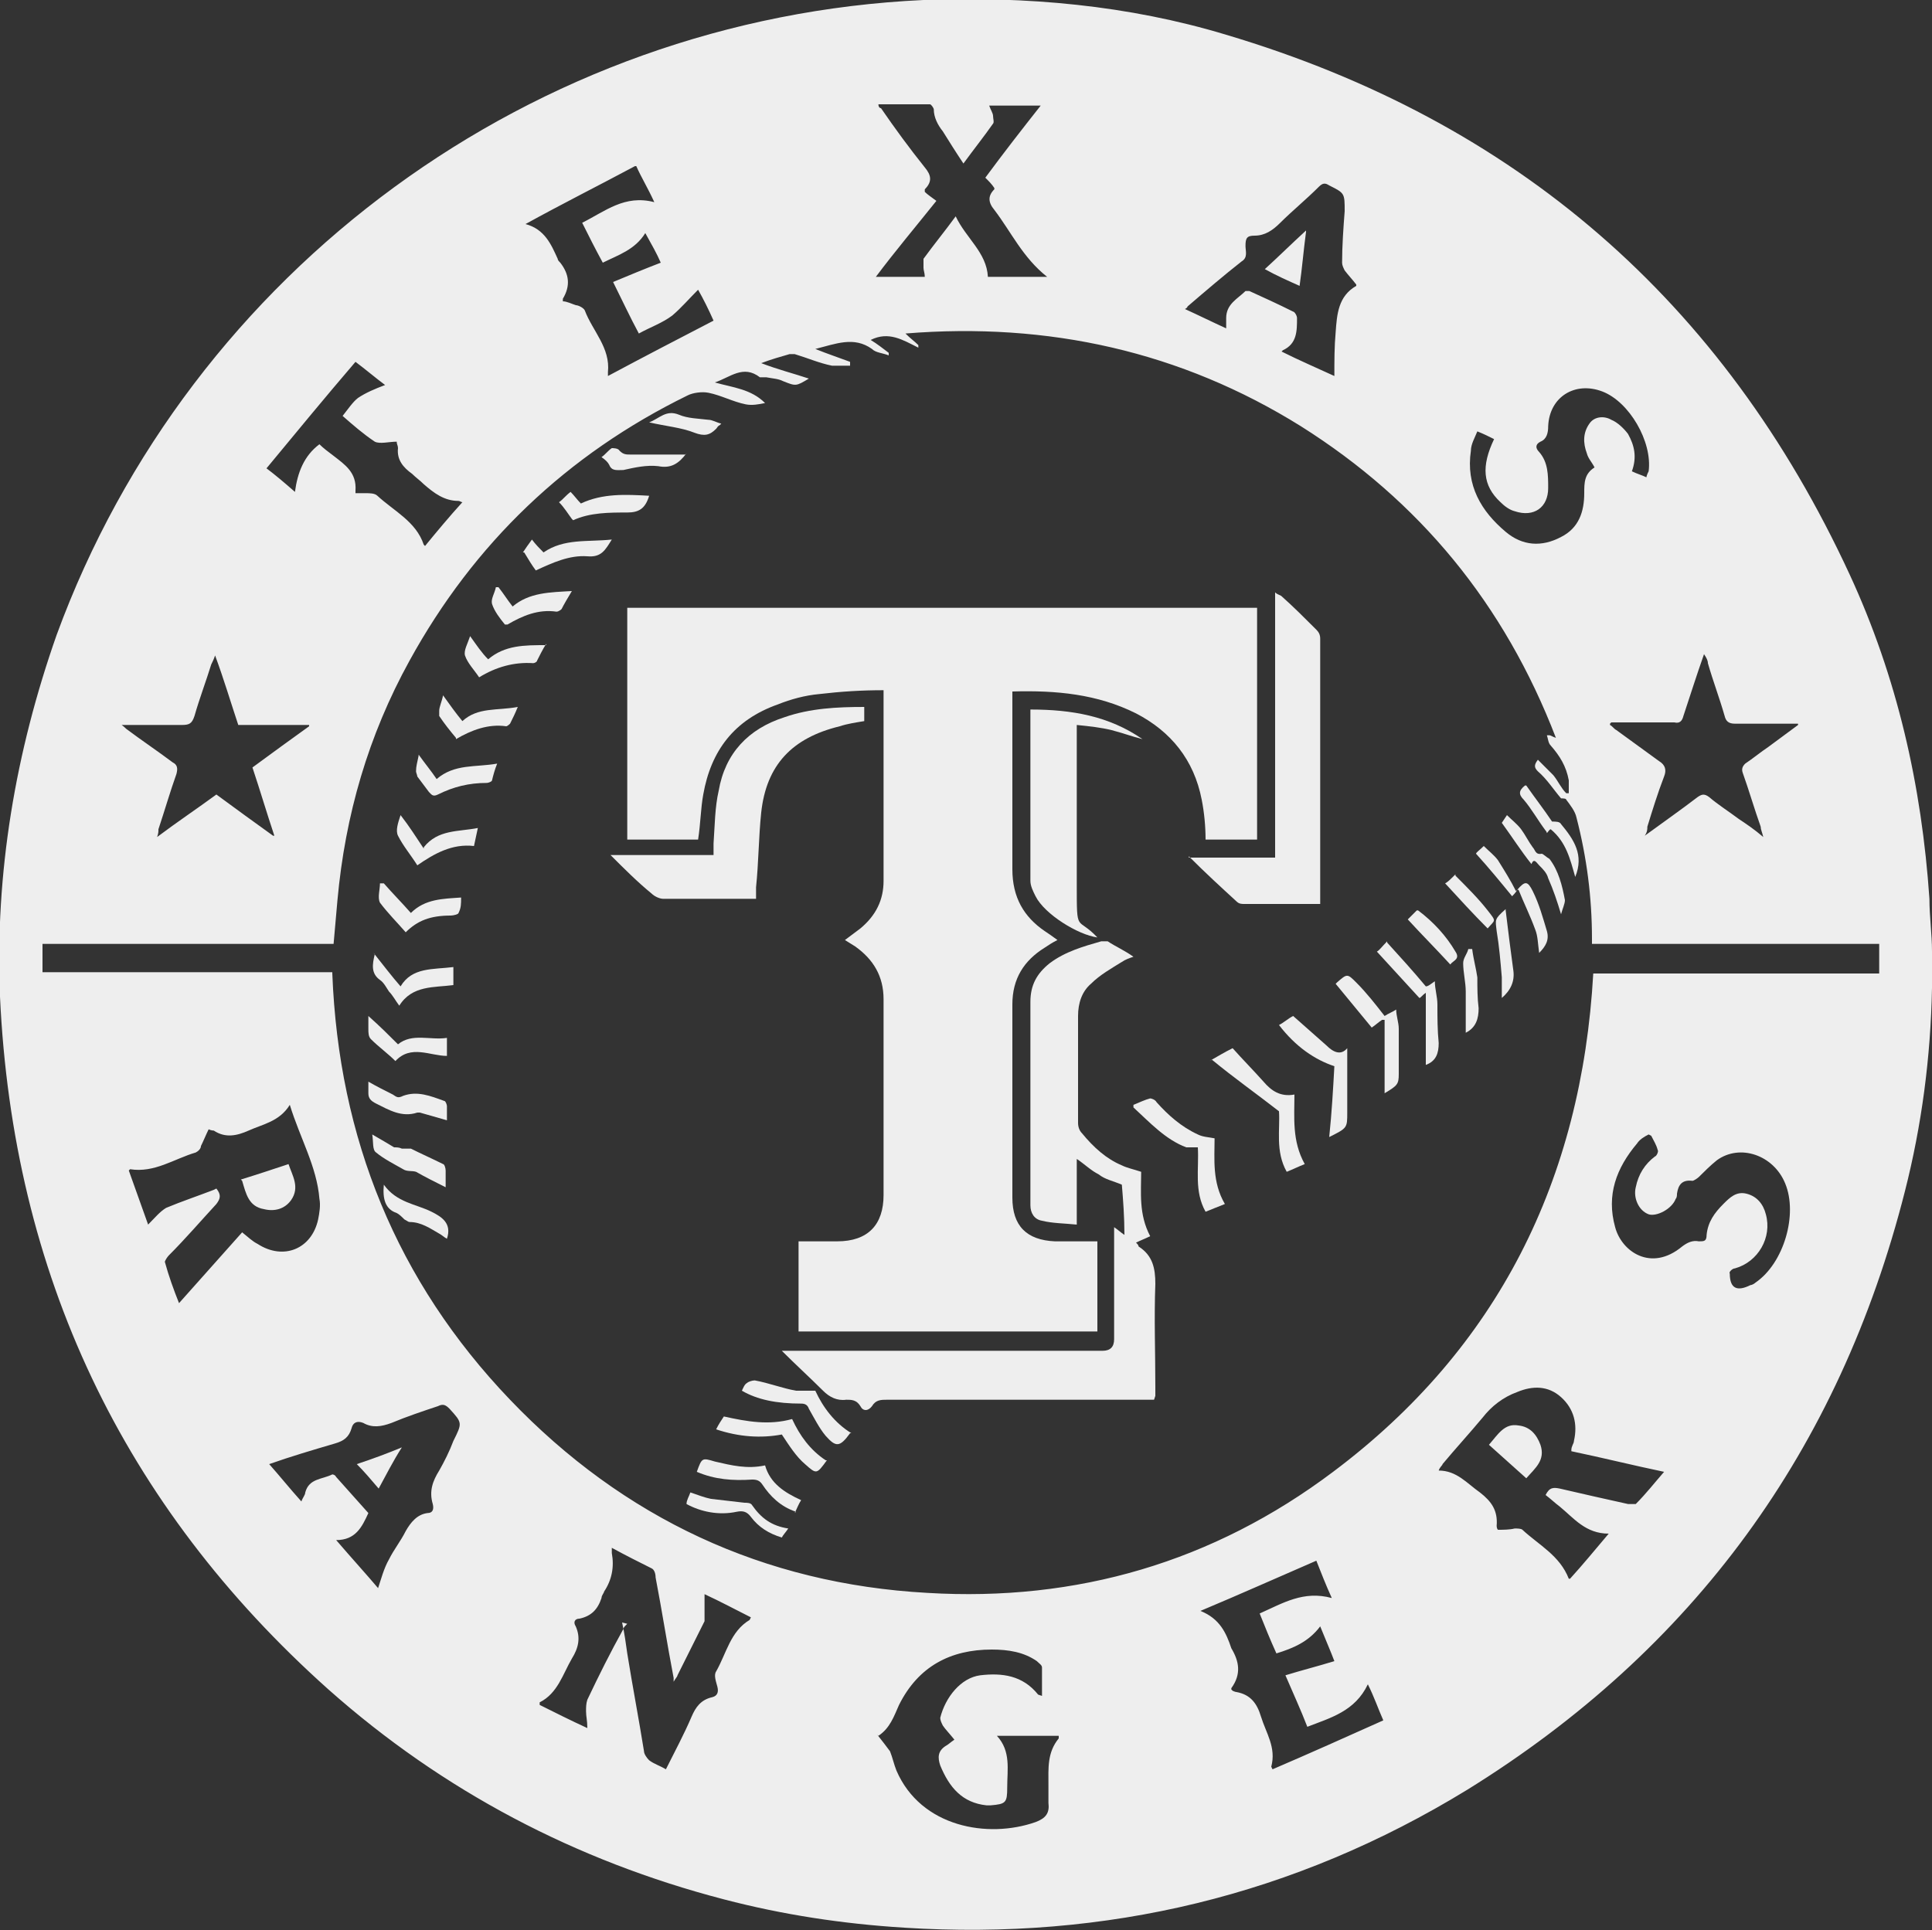 <?xml version="1.0" encoding="UTF-8"?>
<svg id="Layer_1" xmlns="http://www.w3.org/2000/svg" version="1.1" viewBox="0 0 150 149.9">
  <rect x="0" y="0" width="150" height="149.9" fill="#333333" stroke="none"/>
  <!-- Generator: Adobe Illustrator 29.0.1, SVG Export Plug-In . SVG Version: 2.1.0 Build 192)  -->
  <defs>
    <style>
      .st0 {
        fill: #eee;
      }
    </style>
  </defs>
  <g id="qGJ107.tif">
    <g>
      <path class="st0" d="M150,74v1.9c0,.3,0,.5,0,.8-.1,5.4-.8,10.7-2.1,15.8-5.1,20.1-16.4,35.6-34,46.5-13.4,8.2-28,11.7-43.7,10.7-4.8-.3-9.4-1-14-2.2-11.5-3-21.8-8.4-30.7-16.3C9.5,116.9,1,98.9,0,77.4c-.4-9.6,1.2-19,4.4-28.1C14.8,20.9,41.5,1.4,71.7,0c8-.3,15.9.4,23.5,2.7,22.5,6.7,38.6,20.7,48.4,41.9,3.7,8,5.6,16.4,6.2,25.2,0,1.4.2,2.7.2,4.1ZM25.8,75.6c.5,12.8,5,23.9,13.8,33.1,8.8,9.2,19.7,14.3,32.4,15,11.6.7,22.2-2.4,31.5-9.4,12.8-9.6,19.3-22.7,20.2-38.7h22.2v-2.3h-22.3c0-.2,0-.3,0-.4,0-3.2-.4-6.3-1.2-9.4-.1-.5-.5-1-.8-1.4,0-.1-.3-.1-.4-.1-.6-.7-1.1-1.5-1.8-2.1-.3-.3-.3-.5,0-.9.4.4.8.8,1.2,1.2.4.5.6,1,1,1.4,0,0,.1,0,.2,0,0-.3,0-.7,0-1-.2-1.1-.7-1.9-1.4-2.7-.2-.2-.2-.5-.3-.8,0,0,.1,0,.2,0,.1,0,.2.1.5.2-4-10.4-10.6-18.4-19.8-24.2-9.3-5.8-19.6-8.1-30.7-7.2.4.4.7.6,1,.9,0,0,0,.1,0,.2-1.2-.6-2.3-1.3-3.7-.6.5.3,1,.7,1.4,1v.2c-.5-.2-1-.2-1.3-.5-1.4-1-2.8-.4-4.4,0,1,.4,1.9.7,2.7,1,0,.1,0,.2,0,.3-.5,0-.9,0-1.4,0-1-.2-1.9-.6-2.9-.9-.1,0-.3,0-.4,0-.7.2-1.4.4-2.2.7,1.3.5,2.5.8,3.7,1.2-1,.6-1,.6-2,.2-.4-.2-.8-.2-1.3-.3-.2,0-.4,0-.5,0-1.3-1-2.3,0-3.5.4,1.4.4,2.8.5,3.9,1.6-.5.1-1,.2-1.5.1-1-.2-1.9-.7-2.9-.9-.5-.1-1.2,0-1.6.2-9.4,4.6-16.6,11.5-21.6,20.6-3.2,5.8-5,12-5.6,18.6-.1,1.1-.2,2.2-.3,3.4H3.3v2.2h22.5ZM48.3,126c.2.9.3,1.7.4,2.4.4,2.5.9,5.1,1.3,7.6,0,.2.2.5.4.7.4.3.8.4,1.3.7.7-1.4,1.4-2.7,2-4.1.3-.7.7-1.3,1.6-1.5.4-.1.5-.4.4-.8-.1-.4-.3-.9-.1-1.2.8-1.4,1.1-3.1,2.6-4,0,0,0,0,.1-.2-1.2-.6-2.3-1.2-3.6-1.8,0,.5,0,.8,0,1.1,0,.3,0,.7,0,1-.7,1.4-1.4,2.8-2.1,4.2,0,.1-.2.3-.3.5,0-.2,0-.3,0-.3-.5-2.6-.9-5.2-1.4-7.8,0-.3-.1-.6-.3-.7-1-.5-2-1-3.1-1.6,0,.2,0,.3,0,.4.2,1.1,0,2.1-.6,3,0,.1-.2.3-.2.5-.3.9-.8,1.4-1.7,1.6-.4,0-.5.3-.3.6.4.9.2,1.7-.3,2.5-.7,1.2-1.1,2.7-2.5,3.4,0,0,0,0,0,.2,1.2.6,2.4,1.2,3.7,1.8,0-.6-.1-.9-.1-1.3,0-.3,0-.6.1-.9.9-1.9,1.8-3.7,2.8-5.5,0-.1.1-.2.3-.4ZM16.8,92.3c.4.5.3.8,0,1.2-1.2,1.3-2.4,2.7-3.7,4-.1.1-.3.4-.3.5.3,1.1.7,2.2,1.1,3.2,1.7-1.9,3.3-3.7,4.9-5.5.5.4.8.7,1.2.9,2,1.3,4.2.4,4.7-1.9.1-.5.2-1.1.1-1.6-.2-2.5-1.5-4.7-2.3-7.3-.8,1.3-2.1,1.5-3.2,2-.9.4-1.8.6-2.7,0,0,0-.2,0-.4-.1-.2.4-.4.9-.6,1.3,0,.2-.2.4-.4.5-1.7.5-3.2,1.6-5.1,1.3,0,0,0,0-.1.1.5,1.4,1,2.8,1.5,4.2.5-.5.9-1,1.4-1.3,1.2-.5,2.4-.9,3.7-1.4ZM122,112.6c0-.3.2-.5.2-.7.3-1.3,0-2.5-1-3.4-1-.9-2.2-.9-3.4-.4-1.1.4-2,1.1-2.7,2-1,1.2-2.1,2.4-3.1,3.6,0,.1-.2.2-.3.5,1.4,0,2.2,1,3.2,1.7.9.7,1.4,1.4,1.3,2.6,0,0,0,.2.1.3.4,0,.9,0,1.3-.1.2,0,.5,0,.6.1,1.3,1.2,2.9,2,3.6,3.8,0,0,0,0,.1,0,1-1.1,1.9-2.2,3-3.5-1.8,0-2.7-1.2-3.8-2.1-.4-.3-.7-.6-1.1-.9.3-.6.6-.6,1.1-.5,1.7.4,3.5.8,5.3,1.2.2,0,.5,0,.6,0,.8-.8,1.5-1.7,2.2-2.5-2.4-.5-4.8-1.1-7.2-1.6ZM68.1,134.7c.4.5.7.9,1,1.3.2.5.3,1,.5,1.5,1.9,4.4,7.1,5.3,10.8,4,.8-.3,1.1-.7,1-1.5,0-.5,0-.9,0-1.4,0-1.3-.1-2.5.8-3.6,0,0,0,0,0-.2h-4.8c1.1,1.2.8,2.6.8,4,0,1.2-.1,1.3-1.3,1.4-.1,0-.2,0-.3,0-1.9-.2-2.9-1.4-3.6-3.1-.2-.6-.2-1.1.4-1.5.2-.1.4-.3.7-.5-.4-.5-.7-.8-.9-1.1-.1-.2-.2-.4-.2-.6.4-1.6,1.6-3.1,3.1-3.3,1.7-.2,3.3,0,4.5,1.5,0,0,0,0,.3.1,0-.8,0-1.5,0-2.2,0-.2-.2-.3-.4-.5-1-.7-2.2-.9-3.5-.9-3.2,0-5.7,1.3-7.2,4.3-.4.9-.7,1.8-1.6,2.4ZM29.3,123.5c.3-.9.5-1.7.9-2.4.4-.8.9-1.4,1.3-2.2.4-.7.9-1.3,1.7-1.4.4,0,.5-.3.4-.7-.3-1,0-1.8.5-2.6.4-.7.8-1.5,1.1-2.3.7-1.4.7-1.4-.3-2.5-.3-.3-.5-.4-.9-.2-1.2.4-2.4.8-3.6,1.3-.8.3-1.5.4-2.2,0-.5-.2-.8,0-.9.4-.2.7-.6,1-1.3,1.2-1.7.5-3.4,1-5.1,1.6.8.9,1.6,1.9,2.5,2.9.1-.3.3-.5.3-.7.3-1.1,1.3-1,2.1-1.4,0,0,.2,0,.3.2.9,1,1.7,1.9,2.5,2.8-.5,1.1-1,2.1-2.5,2.1,1.2,1.4,2.3,2.6,3.4,3.9ZM68.2,8.1c0,.2.1.3.2.3,1.1,1.6,2.2,3.1,3.4,4.6.5.6.6,1.1,0,1.7,0,0,0,0,0,.2.2.2.5.4.9.7-1.6,2-3.2,3.9-4.7,5.9h3.8c0-.3-.1-.5-.1-.7,0-.2,0-.5,0-.7.8-1.1,1.7-2.2,2.5-3.3.8,1.7,2.4,2.8,2.5,4.7h4.6c-1.9-1.5-2.8-3.5-4.1-5.2-.5-.6-.5-1.1,0-1.6,0,0,0,0,0-.1-.2-.3-.4-.5-.7-.8,1.4-1.9,2.8-3.7,4.3-5.6h-4c.1.3.3.6.3.8,0,.2.1.5,0,.6-.7,1-1.5,2-2.3,3.1-.6-.9-1.1-1.7-1.6-2.5-.4-.5-.7-1.1-.7-1.7,0-.1-.2-.4-.3-.4-1.3,0-2.6,0-4,0ZM95.7,131.3c0,0,.2.1.3.1,1.1.2,1.6.9,1.9,1.9.4,1.3,1.2,2.4.8,3.9,0,0,0,0,.1.2,2.8-1.2,5.7-2.5,8.6-3.8-.4-.9-.7-1.8-1.2-2.8-1,2.1-2.9,2.6-4.7,3.3-.5-1.3-1.1-2.6-1.7-4,1.3-.4,2.5-.7,3.8-1.1-.3-.8-.7-1.7-1.1-2.7-.9,1.2-2.1,1.7-3.4,2.1-.5-1.1-.9-2.1-1.3-3.1,1.8-.8,3.4-1.8,5.6-1.2-.5-1.1-.8-1.9-1.2-2.9-3,1.3-5.9,2.6-9,3.9,1.5.6,2,1.7,2.4,2.9,0,0,0,0,0,0,.6,1,.8,2,0,3.1,0,0,0,0,0,.1ZM99.5,27.3c1.4.7,2.8,1.3,4.1,1.9,0-1.2,0-2.3.1-3.4.1-1.4.2-2.8,1.6-3.6,0,0,0,0,0-.1-.3-.4-.6-.7-.9-1.1-.1-.2-.2-.4-.2-.6,0-1.3.1-2.7.2-4,0-1.4,0-1.4-1.2-2-.3-.2-.5-.2-.8.1-1,1-2.1,1.9-3,2.8-.6.6-1.2,1-2,1-.6,0-.7.2-.7.8,0,.4.2.9-.3,1.2-1.4,1.1-2.8,2.3-4.2,3.5,0,0,0,.1-.2.2,1.1.5,2.1,1,3.2,1.5,0-.3,0-.6,0-.8,0-1.1.9-1.5,1.5-2.1,0,0,.2,0,.3,0,1.1.5,2.2,1,3.4,1.6.1,0,.3.3.3.5,0,1,0,2-1.1,2.5,0,0,0,0-.2.2ZM49.3,12.9c-2.8,1.5-5.6,2.9-8.5,4.5,1.5.4,2,1.6,2.5,2.7,0,.1.1.2.2.3.7.9.8,1.8.2,2.8,0,0,0,.1,0,.2.3,0,.7.2,1,.3.2,0,.6.2.7.4.6,1.6,2,2.9,1.8,4.8,0,0,0,.1,0,.3,2.8-1.5,5.5-2.9,8.2-4.3-.4-.9-.8-1.7-1.2-2.4-.7.7-1.3,1.4-2,2-.8.6-1.7.9-2.6,1.4-.7-1.3-1.3-2.6-2-4,1.2-.5,2.4-1,3.7-1.5-.3-.7-.7-1.4-1.2-2.3-.8,1.3-2.1,1.7-3.3,2.3-.6-1.1-1.1-2.1-1.6-3.1,1.8-.9,3.3-2.2,5.6-1.6-.5-1.1-1-1.9-1.4-2.8ZM9.3,56.2c.3.2.4.3.5.4,1.2.9,2.4,1.7,3.6,2.6.4.2.4.5.3.9-.5,1.4-.9,2.8-1.4,4.3,0,.2,0,.3-.1.6,1.6-1.2,3.1-2.2,4.6-3.3,1.5,1.1,3,2.2,4.4,3.2h.1c-.6-1.8-1.1-3.5-1.7-5.3,1.5-1.1,3-2.2,4.4-3.2,0,0,0,0,0-.1h-5.5c-.6-1.8-1.1-3.5-1.8-5.4-.1.3-.2.5-.3.7-.4,1.3-.9,2.6-1.3,4-.2.6-.4.7-1,.7-1.6,0-3.2,0-4.9,0ZM125,56.2s0,0,0,.1c.2.1.3.3.5.4,1.1.8,2.2,1.6,3.3,2.4.5.3.6.7.4,1.2-.5,1.3-.9,2.6-1.3,3.9,0,.2,0,.4-.2.7,1.5-1.1,2.8-2,4.1-3,.3-.2.5-.3.9,0,.7.6,1.5,1.1,2.3,1.7.6.4,1.2.8,1.9,1.4-.1-.4-.2-.6-.2-.8-.5-1.4-.9-2.8-1.4-4.2-.1-.3,0-.5.2-.7.6-.4,1.2-.9,1.8-1.3.8-.6,1.5-1.1,2.3-1.7,0,0,0,0,0-.1-.2,0-.4,0-.6,0-1.4,0-2.9,0-4.3,0-.5,0-.7-.2-.8-.6-.4-1.4-.9-2.7-1.3-4.1,0-.2-.1-.4-.3-.7-.6,1.7-1.1,3.3-1.6,4.8-.1.4-.3.6-.7.5-1.6,0-3.3,0-4.9,0ZM128,88.1c-.4.2-.7.4-.9.7-1.6,1.9-2.4,4-1.7,6.5.5,1.9,2.8,3.5,5.2,1.5.4-.3.8-.5,1.3-.4.4,0,.6,0,.6-.5.1-1,.6-1.7,1.3-2.4.5-.5,1-1,1.8-.8.8.2,1.3.8,1.5,1.6.5,1.8-.6,3.7-2.4,4.2-.2,0-.5.3-.4.4,0,1.2.6,1.4,1.6.9.1,0,.3-.1.4-.2,2.2-1.5,3.3-5.3,2.3-7.7-.9-2.2-3.5-3.1-5.3-1.8-.5.4-1,.9-1.4,1.3-.1.1-.4.3-.5.3-.8-.1-1.1.3-1.2,1,0,.1,0,.3-.1.4-.3.8-1.5,1.4-2.1,1.2-.8-.3-1.2-1.3-1-2.1.2-1,.7-1.8,1.5-2.4.1,0,.3-.4.2-.5-.1-.4-.3-.7-.5-1.1ZM127.8,37.3c0-.3.1-.5.2-.7.3-2.3-1.5-5.4-3.6-6.2-2.1-.8-4.1.4-4.2,2.7,0,.5-.1,1-.6,1.2-.4.2-.4.5-.1.8.7.8.7,1.8.7,2.8,0,1.5-1.1,2.3-2.6,1.8-.4-.1-.8-.4-1.1-.7-1.4-1.3-1.5-2.8-.5-4.9-.4-.2-.8-.4-1.3-.6-.2.5-.5,1-.5,1.5-.4,2.7.8,4.7,2.7,6.3,1.3,1.1,2.8,1.2,4.3.4,1.4-.7,1.8-2,1.8-3.4,0-.8,0-1.5.8-2-.2-.4-.5-.7-.6-1.1-.3-.8-.3-1.6.2-2.3.4-.6,1.2-.6,1.7-.3.5.2,1,.7,1.3,1.1.5.9.7,1.8.3,2.9.4.2.8.3,1.2.5ZM20.6,36.3c.8.6,1.5,1.2,2.3,1.9.2-1.5.7-2.8,1.9-3.7.3.3.7.6,1.1.9.9.7,1.8,1.3,1.7,2.7,0,0,0,0,0,.2.3,0,.6,0,.8,0,.3,0,.7,0,.9.2,1.3,1.2,3,2,3.6,3.8,0,0,0,0,.1.1.9-1.1,1.9-2.3,2.9-3.4-.1,0-.2-.1-.3-.1-1.1,0-1.9-.6-2.7-1.3-.3-.3-.6-.5-.9-.8-.7-.5-1.2-1.1-1.1-2,0-.2-.1-.3-.1-.5-.6,0-1.3.2-1.7,0-.9-.6-1.7-1.3-2.5-2,.4-.5.8-1.1,1.2-1.4.6-.4,1.3-.7,2.1-1-.8-.6-1.5-1.2-2.3-1.8-2.4,2.8-4.7,5.6-7.1,8.5Z"/>
      <path class="st0" d="M54.1,65.2h-5.4v-18h48.9v18h-4c0-1-.1-2.1-.3-3.1-.6-3.1-2.4-5.3-5.1-6.7-3-1.5-6.2-1.8-9.6-1.7v.8c0,4.3,0,8.7,0,13,0,2.2.9,3.7,2.5,4.8.3.2.6.4,1,.7-.4.2-.7.4-1,.6-1.6,1-2.5,2.4-2.5,4.4,0,5,0,10,0,15,0,2.2,1.1,3.3,3.3,3.4,1.1,0,2.2,0,3.3,0v7h-23.2v-7c.2,0,.4,0,.5,0,.8,0,1.6,0,2.5,0,2.4,0,3.6-1.3,3.6-3.6,0-5,0-10,0-15,0,0,0-.1,0-.2,0-1.8-.8-3.1-2.2-4.1-.3-.2-.5-.3-.8-.5.4-.3.8-.6,1.2-.9,1.2-1,1.8-2.2,1.8-3.7,0-4.8,0-9.5,0-14.3,0-.1,0-.2,0-.5-1.7,0-3.3.1-5,.3-1.1.1-2.2.4-3.2.8-3.4,1.2-5.2,3.6-5.8,7-.2,1.1-.2,2.2-.4,3.5Z"/>
      <path class="st0" d="M89.6,108.7h-.8c-6.6,0-13.3,0-19.9,0-.5,0-.9,0-1.2.5-.3.4-.7.4-.9,0-.3-.5-.7-.5-1.1-.5-.7.1-1.3-.2-1.8-.7-1-1-2.1-2-3.2-3.1h.9c8,0,16,0,24,0q.9,0,.9-.9c0-2.6,0-5.3,0-7.9,0-.2,0-.4,0-.8.3.2.5.4.8.6,0-1.4-.1-2.7-.2-3.9-.7-.3-1.3-.4-1.8-.8-.6-.3-1.1-.8-1.7-1.2v5.1c-1-.1-1.9-.1-2.7-.3-.6-.1-.9-.6-.9-1.2,0-.2,0-.5,0-.7,0-5,0-10.1,0-15.1,0-1.3.5-2.2,1.5-3,1.2-.9,2.6-1.3,4-1.7.1,0,.3,0,.5,0,.6.4,1.3.7,2,1.2-.3.1-.6.2-.9.4-.8.5-1.7,1-2.4,1.7-.7.6-1,1.5-1,2.5,0,2.8,0,5.5,0,8.3,0,.3.1.6.3.8.9,1.1,1.9,2,3.1,2.5.4.2.9.3,1.5.5,0,1.6-.2,3.3.7,5-.4.2-.7.3-1.1.5.1.1.2.2.2.3,1.1.7,1.3,1.7,1.3,2.9-.1,2.7,0,5.3,0,8,0,.2,0,.5,0,.7Z"/>
      <path class="st0" d="M92.3,66.6h6.7v-20.6c.2.2.4.2.5.3.9.8,1.8,1.7,2.7,2.6.2.2.3.4.3.7,0,6.8,0,13.6,0,20.4,0,0,0,.1,0,.2-.2,0-.3,0-.5,0-1.8,0-3.6,0-5.4,0-.2,0-.4,0-.6-.2-1.2-1.1-2.4-2.2-3.7-3.5Z"/>
      <path class="st0" d="M67.1,55v1c-.6.1-1.3.2-1.9.4-3.7.9-5.7,3-6.1,6.7-.2,1.9-.2,3.9-.4,5.8,0,.3,0,.6,0,.9-.3,0-.5,0-.7,0-2.2,0-4.3,0-6.5,0-.3,0-.7-.2-.9-.4-1.1-.9-2.1-1.9-3.2-3h8c0-.4,0-.6,0-.9.1-1.4.1-2.8.4-4.1.5-2.9,2.3-4.8,5.1-5.7,2-.7,4.1-.8,6.2-.8Z"/>
      <path class="st0" d="M80,55.1c3.2,0,6.1.5,8.7,2.3-.8-.2-1.6-.5-2.4-.7-.8-.2-1.7-.3-2.7-.4v.8c0,3.9,0,7.7,0,11.6s0,2.4,1.6,4.1c-1.5-.2-4.1-1.8-4.8-3.2-.2-.4-.4-.8-.4-1.2,0-4.3,0-8.6,0-12.9,0-.1,0-.2,0-.4Z"/>
      <path class="st0" d="M93.9,82.4c.7-.4,1.2-.7,1.8-1,.8.9,1.6,1.7,2.4,2.6.6.7,1.3,1.2,2.4,1,0,1.8-.2,3.6.8,5.4-.5.2-.9.4-1.4.6-.9-1.6-.5-3.3-.6-4.7-1.8-1.4-3.5-2.6-5.2-4Z"/>
      <path class="st0" d="M88,85.8c.5-.2.9-.4,1.3-.5.1,0,.4.1.5.3.9,1,1.9,1.9,3.2,2.5.4.2.8.2,1.3.3,0,1.6-.2,3.4.8,5.1-.5.2-1,.4-1.5.6-.9-1.6-.5-3.3-.6-5-.3,0-.6,0-.9,0-1.6-.6-2.8-1.9-4.1-3.1Z"/>
      <path class="st0" d="M104.6,81.4c0,1.4,0,2.8,0,4.2,0,.3,0,.5,0,.8,0,1.2,0,1.2-1.4,1.9.2-1.9.3-3.7.4-5.5-1.5-.5-3-1.5-4.3-3.2.4-.2.7-.5,1.1-.7.9.8,1.7,1.5,2.6,2.3.5.5,1.1.8,1.6.2Z"/>
      <path class="st0" d="M103.8,76.3c.8-.7.8-.7,1.5,0,.8.8,1.5,1.7,2.2,2.6.3-.2.6-.3.9-.5,0,.5.2,1,.2,1.5,0,1.2,0,2.4,0,3.5,0,.8-.1.9-1.1,1.5v-5.7c0,0-.1,0-.2,0-.3.2-.5.4-.8.6-.9-1.1-1.9-2.3-2.8-3.4Z"/>
      <path class="st0" d="M66,111.3c-.8,1.1-1.1,1.1-1.9.2-.5-.6-.9-1.4-1.3-2.1-.1-.3-.3-.4-.6-.4-1.9,0-3.4-.3-4.6-1,.1-.2.2-.5.4-.6.1-.1.4-.2.6-.2,1.1.2,2.1.6,3.2.8.5,0,1,0,1.5,0,.6,1.3,1.5,2.5,2.8,3.3Z"/>
      <path class="st0" d="M64.2,113.4c-.8,1.1-.8,1.1-1.7.3-.7-.6-1.2-1.4-1.8-2.3-1.6.3-3.3.2-5.1-.4.2-.4.4-.7.6-1,1.8.4,3.5.7,5.3.2.6,1.3,1.4,2.4,2.6,3.2Z"/>
      <path class="st0" d="M107.7,73.2c1,1.1,2,2.2,3,3.4.2,0,.4-.2.7-.4,0,.6.2,1.2.2,1.8,0,1,0,2,.1,3,0,.8-.2,1.4-1,1.7v-5.6c-.3.2-.4.4-.5.4-1.1-1.2-2.2-2.4-3.3-3.6.2-.1.4-.4.8-.8Z"/>
      <path class="st0" d="M61.8,117.4c-1.2-.4-2-1.2-2.6-2.1-.2-.3-.4-.4-.8-.4-1.5.1-2.9,0-4.3-.6.4-1.1.4-1.1,1.4-.8,1.3.3,2.5.6,3.9.3.4,1.4,1.5,2.1,2.8,2.7-.2.3-.3.6-.5,1Z"/>
      <path class="st0" d="M29.8,68.6c.7.8,1.4,1.5,2.1,2.3,1.1-1.1,2.5-1.1,3.9-1.2,0,.5,0,.8-.2,1.2,0,.1-.4.2-.6.2-1.6,0-2.6.4-3.5,1.3-.7-.8-1.4-1.5-2-2.3-.2-.4,0-1,0-1.5h.2Z"/>
      <path class="st0" d="M32.5,58.6c.5.7,1,1.3,1.4,1.9,1.4-1.2,3-.9,4.7-1.2-.2.5-.3.9-.4,1.3,0,.1-.3.2-.4.2-1.4,0-2.6.3-3.8.9-.4.2-.5,0-.7-.2-.3-.4-.6-.8-.9-1.2,0-.1-.1-.3-.1-.4,0-.4.1-.7.2-1.2Z"/>
      <path class="st0" d="M42.4,50c-.3.5-.5.9-.7,1.3,0,.1-.2.2-.3.2-1.5-.1-2.9.3-4.2,1.1-.4-.6-.9-1.1-1.1-1.7-.1-.4.2-.9.4-1.5.5.7.9,1.3,1.4,1.8,1.3-1.1,2.8-1.1,4.5-1.1Z"/>
      <path class="st0" d="M32.9,65.8c1.1-1.4,2.7-1.2,4.2-1.5-.1.5-.2.9-.3,1.4-1.7-.2-3.1.6-4.4,1.5-.5-.8-1.1-1.5-1.5-2.3-.2-.4,0-1,.2-1.6.7.9,1.2,1.7,1.8,2.6Z"/>
      <path class="st0" d="M29,74c.8,1,1.4,1.8,2.1,2.6.9-1.5,2.5-1.3,4.1-1.5,0,.5,0,.9,0,1.4-1.5.2-3.2,0-4.2,1.6-.3-.4-.5-.8-.8-1.1-.2-.3-.4-.7-.7-.9-.7-.5-.6-1.2-.4-2Z"/>
      <path class="st0" d="M44.4,45.9c-.3.5-.6,1-.8,1.4,0,0-.2.2-.4.2-1.4-.2-2.6.3-3.8,1,0,0-.1,0-.2,0-.4-.5-.8-1-1-1.6-.1-.4.2-.8.3-1.3,0,0,.1,0,.2,0,.4.5.7,1,1.1,1.5,1.3-1.1,2.9-1.1,4.6-1.2Z"/>
      <path class="st0" d="M34.7,87c-.7-.2-1.4-.4-2.1-.6,0,0-.1,0-.2,0-1.2.4-2.2-.2-3.2-.7-.4-.2-.6-.4-.6-.8,0-.3,0-.5,0-.9.7.4,1.3.7,1.9,1,.3.2.4.3.8.1,1.1-.4,2.1,0,3.2.4.1,0,.2.3.2.4,0,.3,0,.7,0,1Z"/>
      <path class="st0" d="M28.6,78.9c.9.8,1.6,1.5,2.3,2.2,1.1-.9,2.5-.3,3.8-.5v1.4c-1.3,0-2.8-.9-4,.4-.6-.6-1.3-1.1-1.9-1.7-.2-.2-.2-.5-.2-.8,0-.3,0-.5,0-1Z"/>
      <path class="st0" d="M40.6,42.9c.2-.3.4-.6.7-1,.3.4.6.7.9,1,1.6-1.1,3.4-.8,5.3-1-.5.8-.8,1.4-1.9,1.3-1.4-.1-2.7.5-4,1.1-.3-.4-.6-.9-.9-1.4Z"/>
      <path class="st0" d="M35.4,57.3c-.5-.6-.9-1.1-1.3-1.7,0-.1,0-.3,0-.4,0-.3.2-.7.3-1.2.5.7,1,1.4,1.5,2,1.2-1.1,2.7-.8,4.3-1.1-.2.5-.4.9-.6,1.3,0,0-.2.2-.3.2-1.4-.2-2.7.3-3.9,1Z"/>
      <path class="st0" d="M44.4,40.3c-.3-.4-.6-.9-1-1.3.3-.2.5-.5.9-.8.3.3.5.6.8.9,1.7-.8,3.5-.7,5.3-.6-.3,1-.8,1.3-1.7,1.3-1.4,0-2.9,0-4.2.6Z"/>
      <path class="st0" d="M34.6,92.2c-.8-.4-1.6-.8-2.3-1.2-.3-.1-.7,0-1-.2-.7-.4-1.5-.8-2.1-1.3-.3-.2-.2-.8-.3-1.4.7.4,1.2.7,1.7,1,.2,0,.4,0,.6.1.2,0,.5,0,.7,0,.8.4,1.7.8,2.5,1.2.1,0,.2.3.2.5,0,.3,0,.6,0,1Z"/>
      <path class="st0" d="M61.2,118.7c-.2.3-.4.5-.5.7-1-.3-1.8-.8-2.4-1.6-.3-.4-.6-.5-1.1-.4-1.4.3-2.8,0-3.9-.6,0-.3.2-.6.3-.9.6.2,1.1.4,1.6.5.9.1,1.7.2,2.6.3.2,0,.5,0,.6.2.7,1,1.5,1.6,2.8,1.8Z"/>
      <path class="st0" d="M121.2,71c-.3-1-.6-1.9-1-2.8-.1-.4-.4-.7-.7-1-.2-.2-.4-.6-.6-.1-.8-1-1.5-2.1-2.3-3.2,0,0,.2-.3.4-.6.4.4.8.7,1.1,1.1.3.4.6,1,.9,1.4.2.2.2.6.7.5.1,0,.4.3.6.4.7.9,1,2.1,1.2,3.2,0,.3-.2.7-.3,1.1Z"/>
      <path class="st0" d="M53.3,35.2c-.6.8-1.2,1.2-2.2,1-.9-.1-1.8.1-2.7.3-.5,0-.9.1-1.1-.4-.1-.2-.3-.4-.6-.6.3-.2.5-.5.8-.7.1,0,.5,0,.6.2.3.3.5.3.9.3,1.3,0,2.7,0,4.2,0Z"/>
      <path class="st0" d="M29.8,92c1,1.4,2.5,1.5,3.7,2.1.8.4,1.6.9,1.2,2.1-.2-.1-.4-.3-.6-.4-.7-.4-1.4-.9-2.3-.9-.1,0-.2-.1-.4-.2-.2-.2-.4-.4-.6-.5-.9-.3-1.1-1.1-1-2.2Z"/>
      <path class="st0" d="M118.5,61c.7,1,1.4,1.9,2,2.8.3,0,.6,0,.7.2,1,1.2,1.8,2.4,1.1,4.1-.4-1.4-.7-2.7-1.9-3.7-.1,0-.2.2-.3.3,0,0,0-.1-.1-.2-.6-.8-1.1-1.7-1.7-2.4-.4-.4-.4-.7.1-1.1Z"/>
      <path class="st0" d="M113.8,80.2c0-1.1,0-2.2,0-3.2,0-.7-.2-1.5-.2-2.2,0-.4.3-.7.4-1.1h.3c.1.8.3,1.5.4,2.2,0,.8,0,1.6.1,2.4,0,.8-.2,1.5-1,1.9Z"/>
      <path class="st0" d="M116.9,70.7c.2,1.7.4,3.2.6,4.7.1.8-.2,1.5-.9,2.1,0-.6,0-1.1,0-1.6-.1-1.2-.2-2.4-.4-3.6-.1-.9-.2-.9.7-1.7Z"/>
      <path class="st0" d="M110.1,70.7c1.2.9,2.2,2,2.9,3.2.4.6-.2.7-.4,1-1.1-1.2-2.2-2.3-3.3-3.5.2-.2.4-.4.7-.7Z"/>
      <path class="st0" d="M113,68c.9.9,1.8,1.8,2.5,2.7.7.9.6.7,0,1.4-1.1-1.1-2.2-2.3-3.3-3.5.2-.1.4-.3.8-.7Z"/>
      <path class="st0" d="M55.9,33c-.2.1-.2.2-.3.3-.5.5-.9.6-1.7.3-1-.4-2.2-.5-3.5-.8.8-.3,1.3-1,2.3-.6.7.3,1.5.3,2.3.4.3,0,.6.2,1,.3Z"/>
      <path class="st0" d="M117.8,69.1c.6-.7.8-.7,1.2.1.5,1,.8,2.1,1.1,3.1.2.7-.1,1.2-.6,1.7-.1-.7-.1-1.3-.3-1.8-.4-1.1-.9-2.1-1.3-3.1h0Z"/>
      <path class="st0" d="M117.8,69.1c-.1.2-.3.4-.4.5-.9-1.1-1.8-2.2-2.8-3.3,0-.1.3-.3.6-.6.4.4.8.7,1.1,1.1.5.8,1,1.6,1.4,2.4,0,0,0,0,0,0Z"/>
      <path class="st0" d="M18.7,91.6c1.3-.4,2.5-.8,3.7-1.2.3.9.9,1.8.2,2.8-.5.7-1.3.9-2.1.7-1.2-.2-1.4-1.2-1.7-2.2Z"/>
      <path class="st0" d="M115.6,112.2c.7-.8,1.2-1.7,2.3-1.5.9.1,1.4.7,1.7,1.5.4,1.2-.4,1.8-1.1,2.6-1-.9-1.9-1.7-2.9-2.6Z"/>
      <path class="st0" d="M27.7,113.7c1.2-.4,2.3-.8,3.5-1.3-.7,1.1-1.2,2.1-1.8,3.2-.6-.7-1.1-1.3-1.7-1.9Z"/>
      <path class="st0" d="M101.4,18c-.2,1.5-.3,2.8-.5,4.2-.9-.4-1.8-.8-2.7-1.3,1.1-1,2-1.9,3.2-3Z"/>
    </g>
  </g>
</svg>
